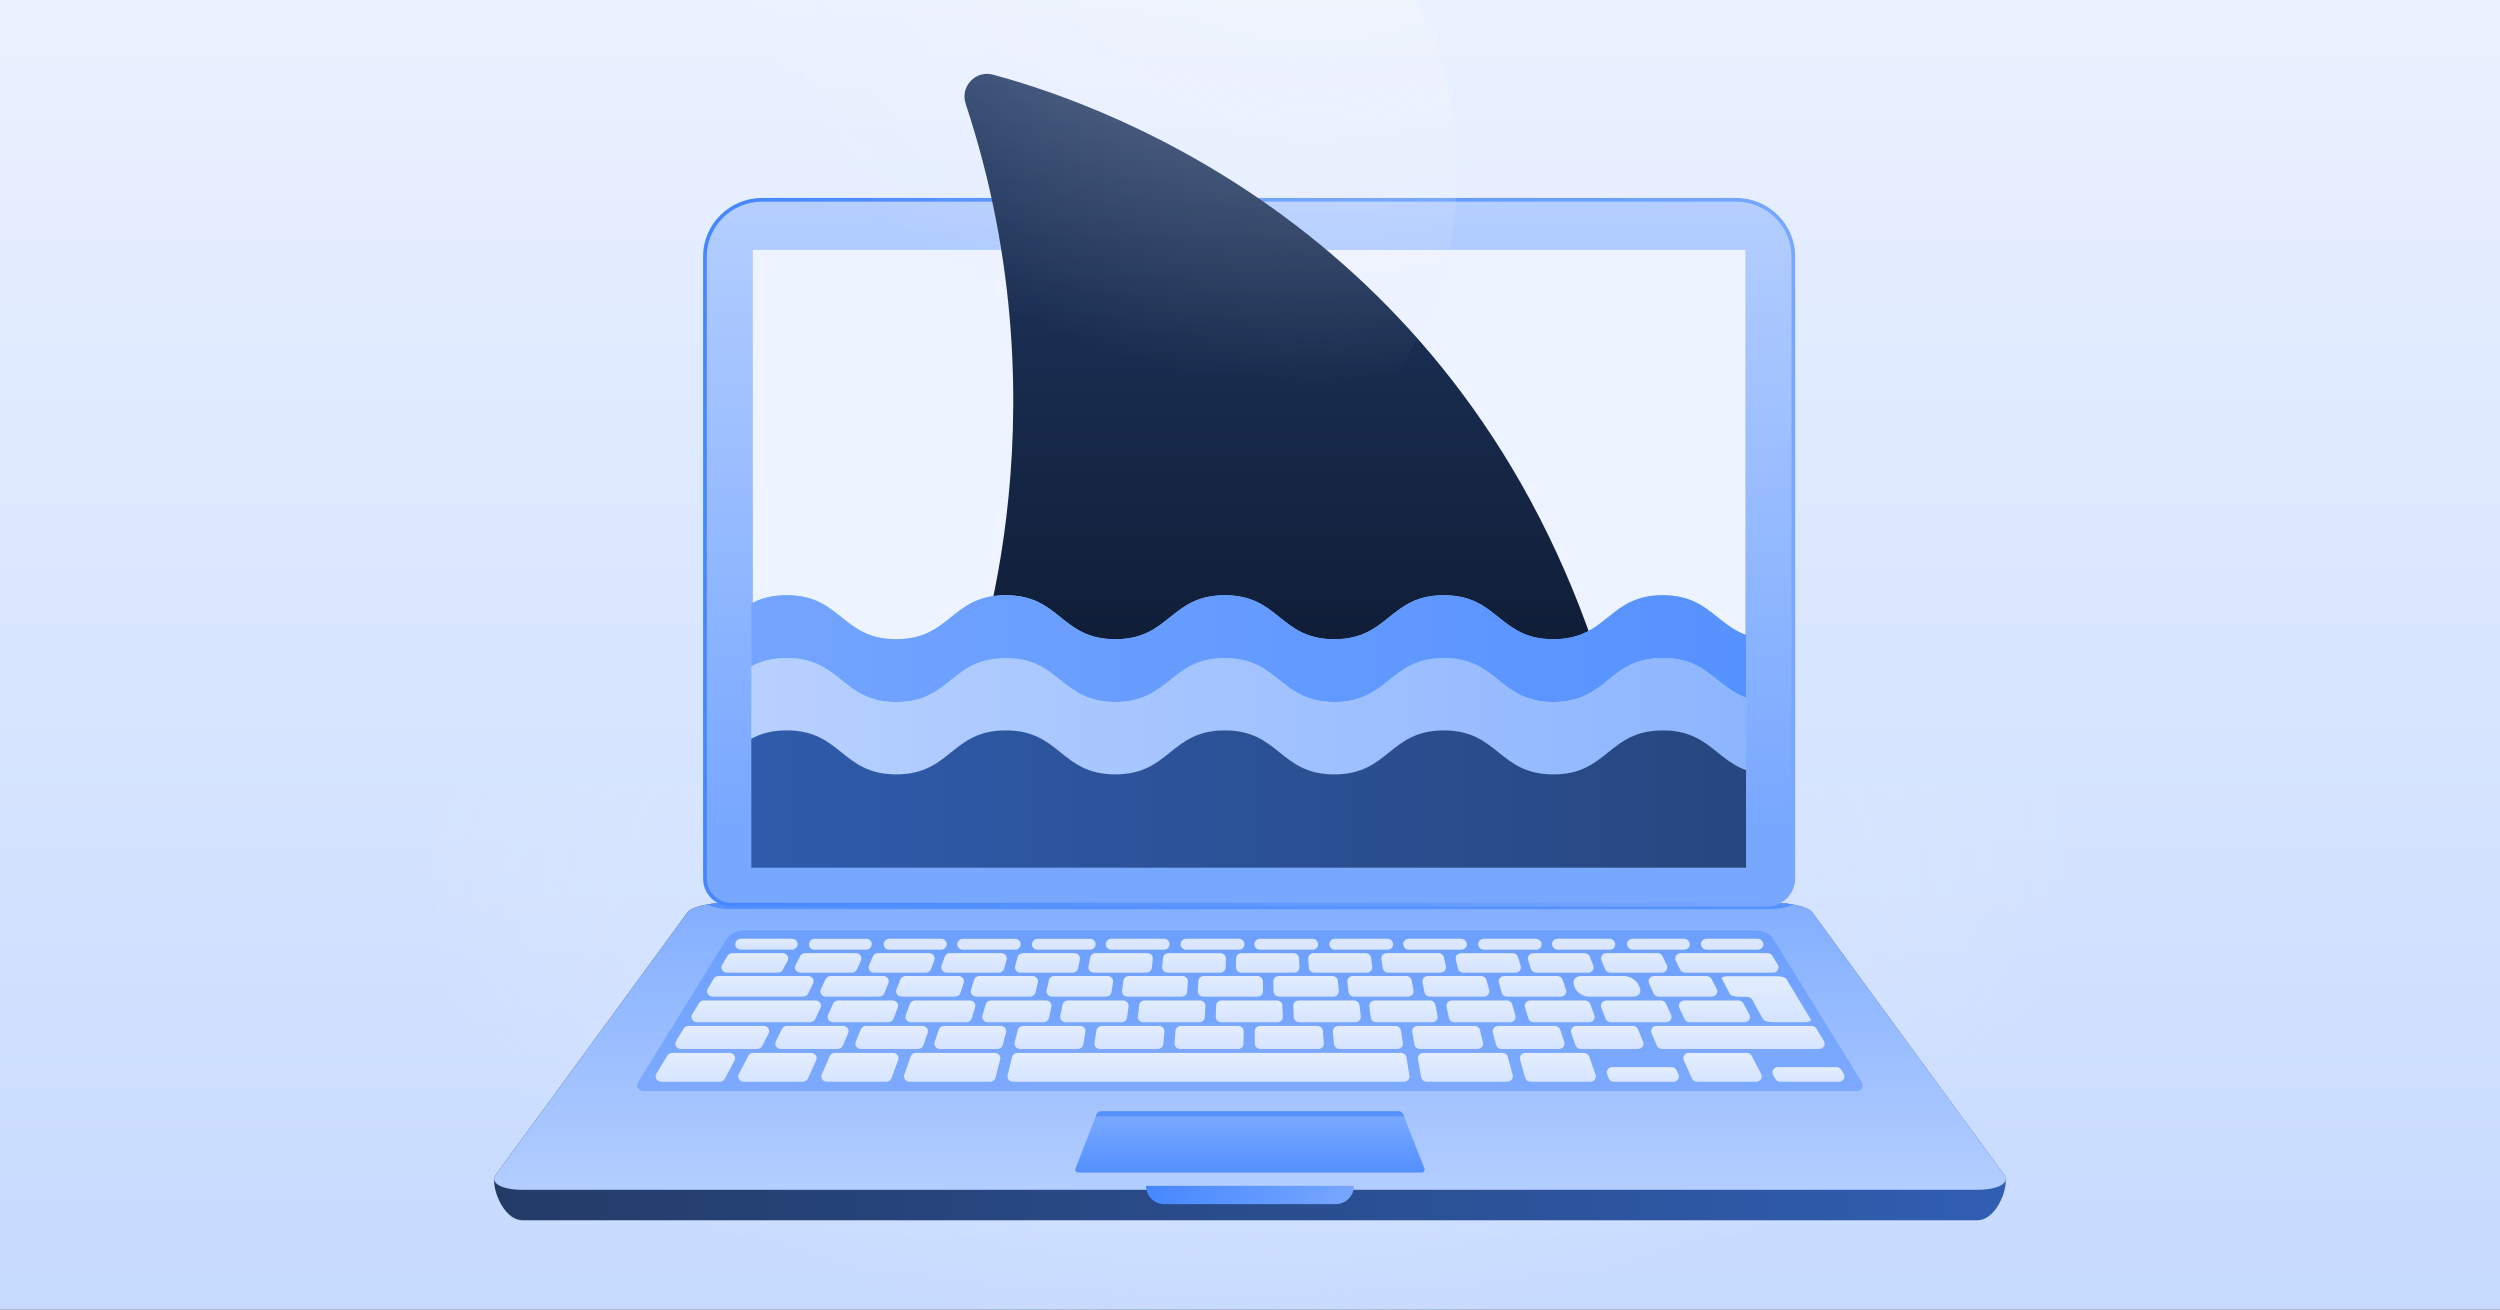 <svg fill="none" height="495" viewBox="0 0 945 495" width="945" xmlns="http://www.w3.org/2000/svg" xmlns:xlink="http://www.w3.org/1999/xlink"><rect x="0" y="0" width="945" height="495" fill="#333333" stroke="none"/><linearGradient id="paint0_linear_1_3" gradientUnits="userSpaceOnUse" x1="472.58" x2="472.58" y1="622.4" y2="-27.19"><stop offset="0" stop-color="#bdd4ff"/><stop offset="1" stop-color="#edf3ff"/></linearGradient><radialGradient id="paint1_radial_1_3" cx="0" cy="0" gradientTransform="matrix(421.5 -9 4.961 232.323 472 330.5)" gradientUnits="userSpaceOnUse" r="1"><stop offset="0" stop-color="#bdd4ff" stop-opacity=".8"/><stop offset=".75" stop-color="#edf3ff" stop-opacity="0"/></radialGradient><linearGradient id="paint2_linear_1_3" gradientUnits="userSpaceOnUse" x1="186.79" x2="758.17" y1="401.27" y2="401.27"><stop offset="0" stop-color="#233b67"/><stop offset="1" stop-color="#305eb2"/></linearGradient><linearGradient id="lg1"><stop offset="0" stop-color="#77a7ff"/><stop offset="1" stop-color="#bdd4ff"/></linearGradient><linearGradient id="paint3_linear_1_3" gradientUnits="userSpaceOnUse" x1="472.48" x2="472.48" xlink:href="#lg1" y1="313.62" y2="473.15"/><linearGradient id="lg2"><stop offset="0" stop-color="#4687ff"/><stop offset="1" stop-color="#77a7ff"/></linearGradient><linearGradient id="paint4_linear_1_3" gradientUnits="userSpaceOnUse" x1="433.18" x2="511.78" xlink:href="#lg2" y1="451.7" y2="451.7"/><linearGradient id="paint5_linear_1_3" gradientUnits="userSpaceOnUse" x1="472.48" x2="472.48" xlink:href="#lg2" y1="450.36" y2="423.19"/><linearGradient id="lg3"><stop offset="0" stop-color="#edf3ff"/><stop offset="1" stop-color="#ffffff"/></linearGradient><linearGradient id="paint6_linear_1_3" gradientUnits="userSpaceOnUse" x1="289.73" x2="289.73" xlink:href="#lg3" y1="358.98" y2="354.85"/><linearGradient id="paint7_linear_1_3" gradientUnits="userSpaceOnUse" x1="285.3" x2="285.3" xlink:href="#lg3" y1="367.68" y2="360.28"/><linearGradient id="paint8_linear_1_3" gradientUnits="userSpaceOnUse" x1="287.4" x2="287.4" xlink:href="#lg3" y1="376.73" y2="368.93"/><linearGradient id="paint9_linear_1_3" gradientUnits="userSpaceOnUse" x1="285.87" x2="285.87" xlink:href="#lg3" y1="386.41" y2="378.18"/><linearGradient id="paint10_linear_1_3" gradientUnits="userSpaceOnUse" x1="273.02" x2="273.02" xlink:href="#lg3" y1="396.51" y2="387.8"/><linearGradient id="paint11_linear_1_3" gradientUnits="userSpaceOnUse" x1="262.84" x2="262.84" xlink:href="#lg3" y1="408.89" y2="398"/><linearGradient id="paint12_linear_1_3" gradientUnits="userSpaceOnUse" x1="293.86" x2="293.86" xlink:href="#lg3" y1="408.89" y2="398"/><linearGradient id="paint13_linear_1_3" gradientUnits="userSpaceOnUse" x1="325.05" x2="325.05" xlink:href="#lg3" y1="408.89" y2="398"/><linearGradient id="paint14_linear_1_3" gradientUnits="userSpaceOnUse" x1="553.93" x2="553.93" xlink:href="#lg3" y1="408.89" y2="398"/><linearGradient id="paint15_linear_1_3" gradientUnits="userSpaceOnUse" x1="588.89" x2="588.89" xlink:href="#lg3" y1="408.89" y2="398"/><linearGradient id="paint16_linear_1_3" gradientUnits="userSpaceOnUse" x1="651.12" x2="651.12" xlink:href="#lg3" y1="408.89" y2="398"/><linearGradient id="paint17_linear_1_3" gradientUnits="userSpaceOnUse" x1="621.01" x2="621.01" xlink:href="#lg3" y1="408.92" y2="403.36"/><linearGradient id="paint18_linear_1_3" gradientUnits="userSpaceOnUse" x1="683.61" x2="683.61" xlink:href="#lg3" y1="408.92" y2="403.36"/><linearGradient id="paint19_linear_1_3" gradientUnits="userSpaceOnUse" x1="359.91" x2="359.91" xlink:href="#lg3" y1="408.89" y2="398"/><linearGradient id="paint20_linear_1_3" gradientUnits="userSpaceOnUse" x1="456.79" x2="456.79" xlink:href="#lg3" y1="408.89" y2="398"/><linearGradient id="paint21_linear_1_3" gradientUnits="userSpaceOnUse" x1="313.04" x2="313.04" xlink:href="#lg3" y1="367.68" y2="360.28"/><linearGradient id="paint22_linear_1_3" gradientUnits="userSpaceOnUse" x1="340.81" x2="340.81" xlink:href="#lg3" y1="367.68" y2="360.28"/><linearGradient id="paint23_linear_1_3" gradientUnits="userSpaceOnUse" x1="368.19" x2="368.19" xlink:href="#lg3" y1="367.68" y2="360.28"/><linearGradient id="paint24_linear_1_3" gradientUnits="userSpaceOnUse" x1="395.95" x2="395.95" xlink:href="#lg3" y1="367.68" y2="360.28"/><linearGradient id="paint25_linear_1_3" gradientUnits="userSpaceOnUse" x1="423.61" x2="423.61" xlink:href="#lg3" y1="367.68" y2="360.28"/><linearGradient id="paint26_linear_1_3" gradientUnits="userSpaceOnUse" x1="451.34" x2="451.34" xlink:href="#lg3" y1="367.68" y2="360.28"/><linearGradient id="paint27_linear_1_3" gradientUnits="userSpaceOnUse" x1="479.21" x2="479.21" xlink:href="#lg3" y1="367.68" y2="360.28"/><linearGradient id="paint28_linear_1_3" gradientUnits="userSpaceOnUse" x1="506.62" x2="506.62" xlink:href="#lg3" y1="367.68" y2="360.28"/><linearGradient id="paint29_linear_1_3" gradientUnits="userSpaceOnUse" x1="534.38" x2="534.38" xlink:href="#lg3" y1="367.68" y2="360.28"/><linearGradient id="paint30_linear_1_3" gradientUnits="userSpaceOnUse" x1="562.58" x2="562.58" xlink:href="#lg3" y1="367.68" y2="360.28"/><linearGradient id="paint31_linear_1_3" gradientUnits="userSpaceOnUse" x1="589.96" x2="589.96" xlink:href="#lg3" y1="367.68" y2="360.28"/><linearGradient id="paint32_linear_1_3" gradientUnits="userSpaceOnUse" x1="323.02" x2="323.02" xlink:href="#lg3" y1="376.73" y2="368.93"/><linearGradient id="paint33_linear_1_3" gradientUnits="userSpaceOnUse" x1="351.54" x2="351.54" xlink:href="#lg3" y1="376.73" y2="368.93"/><linearGradient id="paint34_linear_1_3" gradientUnits="userSpaceOnUse" x1="379.66" x2="379.66" xlink:href="#lg3" y1="376.73" y2="368.93"/><linearGradient id="paint35_linear_1_3" gradientUnits="userSpaceOnUse" x1="408.16" x2="408.16" xlink:href="#lg3" y1="376.73" y2="368.93"/><linearGradient id="paint36_linear_1_3" gradientUnits="userSpaceOnUse" x1="436.56" x2="436.56" xlink:href="#lg3" y1="376.73" y2="368.93"/><linearGradient id="paint37_linear_1_3" gradientUnits="userSpaceOnUse" x1="465.07" x2="465.07" xlink:href="#lg3" y1="376.73" y2="368.93"/><linearGradient id="paint38_linear_1_3" gradientUnits="userSpaceOnUse" x1="493.7" x2="493.7" xlink:href="#lg3" y1="376.73" y2="368.93"/><linearGradient id="paint39_linear_1_3" gradientUnits="userSpaceOnUse" x1="521.82" x2="521.82" xlink:href="#lg3" y1="376.73" y2="368.93"/><linearGradient id="paint40_linear_1_3" gradientUnits="userSpaceOnUse" x1="550.32" x2="550.32" xlink:href="#lg3" y1="376.73" y2="368.93"/><linearGradient id="paint41_linear_1_3" gradientUnits="userSpaceOnUse" x1="579.28" x2="579.28" xlink:href="#lg3" y1="376.73" y2="368.93"/><linearGradient id="paint42_linear_1_3" gradientUnits="userSpaceOnUse" x1="607.42" x2="607.42" xlink:href="#lg3" y1="376.73" y2="368.93"/><linearGradient id="paint43_linear_1_3" gradientUnits="userSpaceOnUse" x1="636.15" x2="636.15" xlink:href="#lg3" y1="376.73" y2="368.93"/><linearGradient id="paint44_linear_1_3" gradientUnits="userSpaceOnUse" x1="326.15" x2="326.15" xlink:href="#lg3" y1="386.41" y2="378.18"/><linearGradient id="paint45_linear_1_3" gradientUnits="userSpaceOnUse" x1="355.46" x2="355.46" xlink:href="#lg3" y1="386.41" y2="378.18"/><linearGradient id="paint46_linear_1_3" gradientUnits="userSpaceOnUse" x1="384.37" x2="384.37" xlink:href="#lg3" y1="386.41" y2="378.18"/><linearGradient id="paint47_linear_1_3" gradientUnits="userSpaceOnUse" x1="413.67" x2="413.67" xlink:href="#lg3" y1="386.41" y2="378.18"/><linearGradient id="paint48_linear_1_3" gradientUnits="userSpaceOnUse" x1="442.87" x2="442.87" xlink:href="#lg3" y1="386.41" y2="378.18"/><linearGradient id="paint49_linear_1_3" gradientUnits="userSpaceOnUse" x1="472.22" x2="472.22" xlink:href="#lg3" y1="386.41" y2="378.18"/><linearGradient id="paint50_linear_1_3" gradientUnits="userSpaceOnUse" x1="501.61" x2="501.61" xlink:href="#lg3" y1="386.41" y2="378.18"/><linearGradient id="paint51_linear_1_3" gradientUnits="userSpaceOnUse" x1="530.52" x2="530.52" xlink:href="#lg3" y1="386.41" y2="378.18"/><linearGradient id="paint52_linear_1_3" gradientUnits="userSpaceOnUse" x1="559.82" x2="559.82" xlink:href="#lg3" y1="386.41" y2="378.18"/><linearGradient id="paint53_linear_1_3" gradientUnits="userSpaceOnUse" x1="589.59" x2="589.59" xlink:href="#lg3" y1="386.41" y2="378.18"/><linearGradient id="paint54_linear_1_3" gradientUnits="userSpaceOnUse" x1="618.5" x2="618.5" xlink:href="#lg3" y1="386.41" y2="378.18"/><linearGradient id="paint55_linear_1_3" gradientUnits="userSpaceOnUse" x1="306.89" x2="306.89" xlink:href="#lg3" y1="396.51" y2="387.8"/><linearGradient id="paint56_linear_1_3" gradientUnits="userSpaceOnUse" x1="337.04" x2="337.04" xlink:href="#lg3" y1="396.51" y2="387.8"/><linearGradient id="paint57_linear_1_3" gradientUnits="userSpaceOnUse" x1="366.76" x2="366.76" xlink:href="#lg3" y1="396.51" y2="387.8"/><linearGradient id="paint58_linear_1_3" gradientUnits="userSpaceOnUse" x1="396.9" x2="396.9" xlink:href="#lg3" y1="396.51" y2="387.8"/><linearGradient id="paint59_linear_1_3" gradientUnits="userSpaceOnUse" x1="426.92" x2="426.92" xlink:href="#lg3" y1="396.51" y2="387.8"/><linearGradient id="paint60_linear_1_3" gradientUnits="userSpaceOnUse" x1="457.03" x2="457.03" xlink:href="#lg3" y1="396.51" y2="387.8"/><linearGradient id="paint61_linear_1_3" gradientUnits="userSpaceOnUse" x1="487.35" x2="487.35" xlink:href="#lg3" y1="396.51" y2="387.8"/><linearGradient id="paint62_linear_1_3" gradientUnits="userSpaceOnUse" x1="517.07" x2="517.07" xlink:href="#lg3" y1="396.51" y2="387.8"/><linearGradient id="paint63_linear_1_3" gradientUnits="userSpaceOnUse" x1="547.21" x2="547.21" xlink:href="#lg3" y1="396.51" y2="387.8"/><linearGradient id="paint64_linear_1_3" gradientUnits="userSpaceOnUse" x1="577.82" x2="577.82" xlink:href="#lg3" y1="396.51" y2="387.8"/><linearGradient id="paint65_linear_1_3" gradientUnits="userSpaceOnUse" x1="607.55" x2="607.55" xlink:href="#lg3" y1="396.51" y2="387.8"/><linearGradient id="paint66_linear_1_3" gradientUnits="userSpaceOnUse" x1="656.92" x2="656.92" xlink:href="#lg3" y1="396.51" y2="387.8"/><linearGradient id="paint67_linear_1_3" gradientUnits="userSpaceOnUse" x1="648.05" x2="648.05" xlink:href="#lg3" y1="386.41" y2="378.18"/><linearGradient id="paint68_linear_1_3" gradientUnits="userSpaceOnUse" x1="617.73" x2="617.73" xlink:href="#lg3" y1="367.68" y2="360.28"/><linearGradient id="paint69_linear_1_3" gradientUnits="userSpaceOnUse" x1="667.67" x2="667.67" xlink:href="#lg3" y1="386.38" y2="369"/><linearGradient id="paint70_linear_1_3" gradientUnits="userSpaceOnUse" x1="652.76" x2="652.76" xlink:href="#lg3" y1="367.68" y2="360.28"/><linearGradient id="paint71_linear_1_3" gradientUnits="userSpaceOnUse" x1="317.66" x2="317.66" xlink:href="#lg3" y1="-0" y2="-0"/><linearGradient id="paint72_linear_1_3" gradientUnits="userSpaceOnUse" x1="345.95" x2="345.95" xlink:href="#lg3" y1="-0" y2="-0"/><linearGradient id="paint73_linear_1_3" gradientUnits="userSpaceOnUse" x1="373.82" x2="373.82" xlink:href="#lg3" y1="-0" y2="-0"/><linearGradient id="paint74_linear_1_3" gradientUnits="userSpaceOnUse" x1="402.11" x2="402.11" xlink:href="#lg3" y1="-0" y2="-0"/><linearGradient id="paint75_linear_1_3" gradientUnits="userSpaceOnUse" x1="430.04" x2="430.04" xlink:href="#lg3" y1="-0" y2="-0"/><linearGradient id="paint76_linear_1_3" gradientUnits="userSpaceOnUse" x1="458.33" x2="458.33" xlink:href="#lg3" y1="-0" y2="-0"/><linearGradient id="paint77_linear_1_3" gradientUnits="userSpaceOnUse" x1="486.2" x2="486.2" xlink:href="#lg3" y1="-.002" y2="-.002"/><linearGradient id="paint78_linear_1_3" gradientUnits="userSpaceOnUse" x1="514.53" x2="514.53" xlink:href="#lg3" y1="-0" y2="-0"/><linearGradient id="paint79_linear_1_3" gradientUnits="userSpaceOnUse" x1="542.45" x2="542.45" xlink:href="#lg3" y1="-0" y2="-0"/><linearGradient id="paint80_linear_1_3" gradientUnits="userSpaceOnUse" x1="570.74" x2="570.74" xlink:href="#lg3" y1="-0" y2="-0"/><linearGradient id="paint81_linear_1_3" gradientUnits="userSpaceOnUse" x1="598.62" x2="598.62" xlink:href="#lg3" y1="-0" y2="-0"/><linearGradient id="paint82_linear_1_3" gradientUnits="userSpaceOnUse" x1="626.87" x2="626.87" xlink:href="#lg3" y1="-0" y2="-0"/><linearGradient id="paint83_linear_1_3" gradientUnits="userSpaceOnUse" x1="654.75" x2="654.75" xlink:href="#lg3" y1="-0" y2="-0"/><linearGradient id="paint84_linear_1_3" gradientUnits="userSpaceOnUse" x1="265.77" x2="678.58" xlink:href="#lg2" y1="208.74" y2="208.74"/><linearGradient id="paint85_linear_1_3" gradientUnits="userSpaceOnUse" x1="472.17" x2="472.17" xlink:href="#lg1" y1="313.61" y2="41.19"/><linearGradient id="paint86_linear_1_3" gradientUnits="userSpaceOnUse" x1="467.97" x2="474.1" y1="86.26" y2="86.26"><stop offset="0" stop-color="#4687ff"/><stop offset="1" stop-color="#6098ff"/></linearGradient><linearGradient id="paint87_linear_1_3" gradientUnits="userSpaceOnUse" x1="486.1" x2="486.1" y1="260.38" y2="27.92"><stop offset="0" stop-color="#0e1b33"/><stop offset="1" stop-color="#233b67"/></linearGradient><linearGradient id="paint88_linear_1_3" gradientUnits="userSpaceOnUse" x1="231.861" x2="868.906" y1="245.19" y2="245.19"><stop offset="0" stop-color="#77a7ff"/><stop offset="1" stop-color="#4687ff"/></linearGradient><linearGradient id="paint89_linear_1_3" gradientUnits="userSpaceOnUse" x1="231.861" x2="860.323" y1="270.73" y2="270.73"><stop offset="0" stop-color="#bdd4ff"/><stop offset="1" stop-color="#77a7ff"/></linearGradient><linearGradient id="paint90_linear_1_3" gradientUnits="userSpaceOnUse" x1="233.436" x2="872.014" y1="347.48" y2="347.48"><stop offset="0" stop-color="#305eb2"/><stop offset="1" stop-color="#233b67"/></linearGradient><radialGradient id="paint91_radial_1_3" cx="0" cy="0" gradientTransform="matrix(571.748 0 0 25.71 471.293 562.531)" gradientUnits="userSpaceOnUse" r="1"><stop offset="0" stop-color="#4873c4" stop-opacity=".5"/><stop offset=".18" stop-color="#4e78c6" stop-opacity=".48"/><stop offset=".34" stop-color="#6488cd" stop-opacity=".42"/><stop offset=".51" stop-color="#87a3d8" stop-opacity=".33"/><stop offset=".67" stop-color="#b9c9e8" stop-opacity=".19"/><stop offset=".82" stop-color="#f8fafd" stop-opacity=".02"/><stop offset=".84" stop-color="#ffffff" stop-opacity="0"/></radialGradient><radialGradient id="paint92_radial_1_3" cx="496.61" cy="-103.03" gradientUnits="userSpaceOnUse" r="248.8"><stop offset="0" stop-color="#f8f8f8" stop-opacity=".5"/><stop offset="1" stop-color="#f8f8f8" stop-opacity="0"/></radialGradient><clipPath id="clip0_1_3"><path d="M0 0H945V495H0Z"/></clipPath><clipPath id="clip1_1_3"><path d="M284 107H660V328H284Z"/></clipPath><g clip-path="url(#clip0_1_3)"><path d="M948.35-1.68H-3.19V496.29H948.35V-1.68Z" fill="url(#paint0_linear_1_3)"/><path d="M1046.48 295.74H-101.52V512.41H1046.48V295.74Z" fill="url(#paint1_radial_1_3)"/><path d="M685.06 344.87C683.67 342.89 677.34 341.3 670.9 341.3H274.06C267.62 341.3 261.29 342.89 259.9 344.87L187.32 444.15C185.17 447.22 189.72 461.25 197.53 461.25H747.43C755.24 461.25 759.79 447.22 757.64 444.15L685.06 344.87Z" fill="url(#paint2_linear_1_3)"/><path d="M685.06 344.87C683.67 342.89 677.34 341.3 670.9 341.3H274.06C267.62 341.3 261.29 342.89 259.9 344.87L187.32 444.15C185.17 447.22 189.72 449.75 197.53 449.75H747.43C755.24 449.75 759.79 447.22 757.64 444.15L685.06 344.87Z" fill="url(#paint3_linear_1_3)"/><path d="M504.87 455.16H440.09C436.27 455.16 433.18 452.07 433.18 448.25H511.78C511.78 452.07 508.69 455.16 504.87 455.16V455.16Z" fill="url(#paint4_linear_1_3)"/><path d="M274.06 341.29C271.69 341.29 269.34 341.51 267.25 341.88 268.98 342.94 272.55 343.67 276.83 343.67H668.15C672.43 343.67 676 342.95 677.73 341.88 675.64 341.51 673.29 341.29 670.92 341.29H274.06Z" fill="#5591ff"/><path d="M538.43 441.66 530.42 421.26C530.13 420.53 529.43 420.06 528.65 420.06H416.24C415.46 420.06 414.75 420.54 414.47 421.27L406.54 441.67C406.25 442.42 406.8 443.22 407.6 443.22H537.37C538.17 443.22 538.72 442.41 538.43 441.66Z" fill="url(#paint5_linear_1_3)"/><path d="M530.69 421.95 530.42 421.26C530.13 420.53 529.43 420.06 528.65 420.06H416.24C415.46 420.06 414.75 420.54 414.47 421.27L414.2 421.96H530.69V421.95Z" fill="#5591ff"/><path d="M703.82 409.15C704.71 410.59 703.53 412.45 701.73 412.45H243.23C241.43 412.45 240.25 410.59 241.14 409.15L274.42 355.3C275.8 353.06 278.33 351.7 281.11 351.7H663.84C666.62 351.7 669.15 353.06 670.53 355.3" fill="#4585fc" opacity=".4"/><g opacity=".8"><path d="M299.37 358.98H280.02C278.41 358.98 277.4 357.32 278.2 355.99L278.28 355.85C278.65 355.23 279.35 354.85 280.1 354.85H299.44C301 354.85 302.01 356.41 301.31 357.74L301.24 357.88C300.88 358.55 300.16 358.98 299.37 358.98V358.98Z" fill="url(#paint6_linear_1_3)"/><path d="M294.02 367.68H274.78C273.17 367.68 272.16 366.02 272.96 364.69L275.02 361.29C275.39 360.67 276.09 360.29 276.84 360.29H295.84C297.4 360.29 298.42 361.86 297.71 363.18L295.9 366.58C295.54 367.25 294.82 367.67 294.03 367.67L294.02 367.68Z" fill="url(#paint7_linear_1_3)"/><path d="M303.58 376.73H269.34C267.73 376.73 266.72 375.07 267.52 373.74L269.82 369.93C270.19 369.31 270.89 368.93 271.64 368.93H305.44C306.97 368.93 307.99 370.44 307.34 371.77L305.48 375.58C305.14 376.28 304.39 376.73 303.58 376.73V376.73Z" fill="url(#paint8_linear_1_3)"/><path d="M306.25 386.41H263.49C261.88 386.41 260.87 384.75 261.67 383.42L264.24 379.17C264.61 378.55 265.31 378.17 266.06 378.17H308.24C309.76 378.17 310.77 379.66 310.15 380.97L308.16 385.22C307.82 385.94 307.07 386.4 306.25 386.4V386.41Z" fill="url(#paint9_linear_1_3)"/><path d="M286.24 396.51H257.39C255.78 396.51 254.77 394.85 255.57 393.52L258.42 388.8C258.79 388.18 259.49 387.8 260.24 387.8H288.65C290.2 387.8 291.21 389.34 290.54 390.66L288.13 395.38C287.78 396.07 287.05 396.5 286.24 396.5V396.51Z" fill="url(#paint10_linear_1_3)"/><path d="M272.1 408.89H249.92C248.31 408.89 247.3 407.23 248.1 405.9L252.27 399C252.64 398.38 253.34 398 254.09 398H275.77C277.33 398 278.35 399.57 277.64 400.89L273.97 407.79C273.61 408.46 272.89 408.88 272.1 408.88V408.89Z" fill="url(#paint11_linear_1_3)"/><path d="M303.49 408.89H281.16C279.61 408.89 278.59 407.34 279.28 406.01L282.87 399.11C283.22 398.43 283.95 398 284.75 398H306.58C308.08 398 309.1 399.46 308.51 400.77L305.42 407.67C305.09 408.41 304.33 408.88 303.49 408.88V408.89Z" fill="url(#paint12_linear_1_3)"/><path d="M335.03 408.89H312.57C311.08 408.89 310.06 407.45 310.63 406.13L313.64 399.23C313.96 398.49 314.73 398 315.58 398H337.54C338.98 398 339.99 399.35 339.52 400.64L337.01 407.54C336.72 408.34 335.92 408.88 335.03 408.88V408.89Z" fill="url(#paint13_linear_1_3)"/><path d="M569.77 408.89H539.28C538.25 408.89 537.38 408.18 537.21 407.22L536.01 400.32C535.8 399.11 536.78 398 538.08 398H567.92C568.88 398 569.72 398.62 569.95 399.5L571.79 406.4C572.13 407.66 571.13 408.88 569.76 408.88L569.77 408.89Z" fill="url(#paint14_linear_1_3)"/><path d="M601.15 408.89H578.54C577.59 408.89 576.76 408.28 576.51 407.41L574.58 400.51C574.23 399.24 575.23 398.01 576.61 398.01H598.72C599.62 398.01 600.42 398.56 600.71 399.37L603.14 406.27C603.59 407.56 602.58 408.9 601.15 408.9V408.89Z" fill="url(#paint15_linear_1_3)"/><path d="M663.85 408.89H641.48C640.64 408.89 639.88 408.41 639.55 407.68L636.46 400.78C635.87 399.47 636.89 398.01 638.39 398.01H660.26C661.06 398.01 661.79 398.44 662.14 399.12L665.73 406.02C666.42 407.34 665.41 408.9 663.85 408.9V408.89Z" fill="url(#paint16_linear_1_3)"/><path d="M632.53 408.92H610.06C609.17 408.92 608.37 408.38 608.08 407.58L607.51 406.01C607.04 404.72 608.05 403.37 609.49 403.37H631.84C632.69 403.37 633.45 403.86 633.78 404.6L634.47 406.17C635.04 407.48 634.03 408.93 632.53 408.93V408.92Z" fill="url(#paint17_linear_1_3)"/><path d="M695.12 408.92H672.93C672.14 408.92 671.42 408.5 671.06 407.83L670.22 406.26C669.51 404.93 670.53 403.37 672.09 403.37H694.16C694.91 403.37 695.6 403.75 695.98 404.37L696.93 405.94C697.73 407.27 696.72 408.93 695.11 408.93L695.12 408.92Z" fill="url(#paint18_linear_1_3)"/><path d="M374.26 408.89H343.79C342.36 408.89 341.35 407.56 341.8 406.26L344.23 399.36C344.52 398.55 345.32 398 346.22 398H376.04C377.4 398 378.4 399.21 378.08 400.47L376.3 407.37C376.07 408.26 375.23 408.89 374.26 408.89Z" fill="url(#paint19_linear_1_3)"/><path d="M530.69 408.89H382.91C381.56 408.89 380.56 407.69 380.87 406.44L382.57 399.54C382.79 398.64 383.64 398 384.61 398H529.57C530.6 398 531.48 398.72 531.64 399.69L532.76 406.59C532.96 407.8 531.97 408.89 530.69 408.89Z" fill="url(#paint20_linear_1_3)"/><path d="M321.97 367.68H302.58C301.03 367.68 300.01 366.13 300.7 364.8L302.47 361.4C302.82 360.72 303.55 360.29 304.35 360.29H323.5C325 360.29 326.02 361.75 325.43 363.06L323.91 366.46C323.58 367.2 322.82 367.67 321.98 367.67L321.97 367.68Z" fill="url(#paint21_linear_1_3)"/><path d="M349.95 367.68H330.43C328.94 367.68 327.92 366.24 328.49 364.92L329.97 361.52C330.29 360.78 331.06 360.29 331.91 360.29H351.19C352.63 360.29 353.64 361.64 353.17 362.93L351.93 366.33C351.64 367.13 350.84 367.67 349.95 367.67V367.68Z" fill="url(#paint22_linear_1_3)"/><path d="M377.53 367.68H357.9C356.47 367.68 355.46 366.34 355.91 365.05L357.11 361.65C357.4 360.84 358.2 360.29 359.1 360.29H378.48C379.86 360.29 380.86 361.53 380.51 362.8L379.56 366.2C379.32 367.07 378.48 367.68 377.53 367.68Z" fill="url(#paint23_linear_1_3)"/><path d="M405.47 367.68H385.75C384.38 367.68 383.38 366.45 383.72 365.19L384.63 361.79C384.87 360.91 385.7 360.29 386.66 360.29H406.13C407.44 360.29 408.43 361.42 408.19 362.65L407.52 366.05C407.34 366.99 406.47 367.68 405.46 367.68H405.47Z" fill="url(#paint24_linear_1_3)"/><path d="M433.3 367.68H413.52C412.22 367.68 411.23 366.56 411.46 365.34L412.09 361.94C412.27 360.99 413.14 360.29 414.15 360.29H433.68C434.93 360.29 435.9 361.32 435.76 362.49L435.38 365.89C435.27 366.9 434.37 367.67 433.3 367.67V367.68Z" fill="url(#paint25_linear_1_3)"/><path d="M461.2 367.68H441.39C440.15 367.68 439.19 366.67 439.3 365.5L439.64 362.1C439.74 361.08 440.65 360.3 441.73 360.3H461.29C462.47 360.3 463.42 361.22 463.39 362.35L463.3 365.75C463.27 366.83 462.34 367.69 461.2 367.69V367.68Z" fill="url(#paint26_linear_1_3)"/><path d="M489.12 367.68H469.3C468.13 367.68 467.19 366.77 467.2 365.66L467.25 362.26C467.27 361.17 468.2 360.3 469.35 360.3H488.92C490.03 360.3 490.95 361.13 491.01 362.19L491.2 365.59C491.26 366.73 490.31 367.69 489.11 367.69L489.12 367.68Z" fill="url(#paint27_linear_1_3)"/><path d="M516.63 367.68H496.83C495.72 367.68 494.81 366.86 494.74 365.81L494.51 362.41C494.43 361.26 495.39 360.29 496.6 360.29H516.15C517.2 360.29 518.09 361.03 518.23 362.02L518.71 365.42C518.88 366.61 517.9 367.68 516.63 367.68Z" fill="url(#paint28_linear_1_3)"/><path d="M544.51 367.68H524.76C523.72 367.68 522.83 366.95 522.69 365.97L522.17 362.57C521.99 361.37 522.97 360.29 524.24 360.29H543.74C544.73 360.29 545.58 360.95 545.79 361.87L546.55 365.27C546.83 366.51 545.83 367.68 544.5 367.68H544.51Z" fill="url(#paint29_linear_1_3)"/><path d="M572.82 367.68H553.14C552.16 367.68 551.31 367.03 551.1 366.13L550.29 362.73C549.99 361.48 550.99 360.3 552.33 360.3H571.76C572.69 360.3 573.51 360.88 573.77 361.73L574.82 365.13C575.22 366.41 574.21 367.69 572.81 367.69L572.82 367.68Z" fill="url(#paint30_linear_1_3)"/><path d="M600.3 367.68H580.72C579.8 367.68 578.98 367.11 578.71 366.27L577.62 362.87C577.21 361.59 578.22 360.3 579.63 360.3H598.97C599.84 360.3 600.63 360.82 600.93 361.6L602.27 365C602.78 366.3 601.77 367.69 600.31 367.69L600.3 367.68Z" fill="url(#paint31_linear_1_3)"/><path d="M332.31 376.73H312.19C310.67 376.73 309.65 375.23 310.28 373.91L312.1 370.1C312.44 369.39 313.19 368.93 314.01 368.93H333.85C335.32 368.93 336.34 370.33 335.81 371.64L334.27 375.45C333.96 376.22 333.18 376.73 332.31 376.73V376.73Z" fill="url(#paint32_linear_1_3)"/><path d="M361.05 376.73H340.81C339.35 376.73 338.33 375.34 338.85 374.04L340.35 370.23C340.66 369.45 341.44 368.94 342.31 368.94H362.27C363.68 368.94 364.69 370.23 364.27 371.52L363.05 375.33C362.78 376.17 361.97 376.74 361.05 376.74V376.73Z" fill="url(#paint33_linear_1_3)"/><path d="M389.37 376.73H369.04C367.64 376.73 366.63 375.45 367.03 374.17L368.21 370.36C368.47 369.51 369.29 368.93 370.22 368.93H390.28C391.62 368.93 392.62 370.12 392.32 371.36L391.41 375.17C391.19 376.08 390.34 376.72 389.37 376.72V376.73Z" fill="url(#paint34_linear_1_3)"/><path d="M418.07 376.73H397.67C396.33 376.73 395.34 375.56 395.62 374.32L396.48 370.51C396.69 369.59 397.54 368.94 398.53 368.94H418.66C419.94 368.94 420.92 370.02 420.73 371.22L420.15 375.03C420 376.01 419.12 376.74 418.08 376.74L418.07 376.73Z" fill="url(#paint35_linear_1_3)"/><path d="M446.66 376.73H426.21C424.94 376.73 423.96 375.67 424.13 374.47L424.67 370.66C424.81 369.67 425.7 368.93 426.75 368.93H446.93C448.14 368.93 449.1 369.91 449.02 371.06L448.75 374.87C448.68 375.92 447.76 376.73 446.66 376.73V376.73Z" fill="url(#paint36_linear_1_3)"/><path d="M475.31 376.73H454.84C453.64 376.73 452.68 375.77 452.75 374.63L452.97 370.82C453.03 369.76 453.95 368.94 455.06 368.94H475.26C476.41 368.94 477.34 369.82 477.36 370.91L477.42 374.72C477.44 375.83 476.49 376.74 475.32 376.74L475.31 376.73Z" fill="url(#paint37_linear_1_3)"/><path d="M503.98 376.73H483.51C482.37 376.73 481.44 375.87 481.41 374.79L481.31 370.98C481.28 369.86 482.23 368.94 483.41 368.94H503.6C504.68 368.94 505.59 369.72 505.69 370.75L506.07 374.56C506.19 375.73 505.22 376.74 503.98 376.74V376.73Z" fill="url(#paint38_linear_1_3)"/><path d="M532.24 376.73H511.81C510.74 376.73 509.84 375.96 509.73 374.94L509.31 371.13C509.18 369.95 510.15 368.93 511.39 368.93H531.55C532.57 368.93 533.44 369.63 533.62 370.58L534.31 374.39C534.53 375.61 533.54 376.72 532.24 376.72V376.73Z" fill="url(#paint39_linear_1_3)"/><path d="M560.88 376.73H540.51C539.5 376.73 538.63 376.04 538.45 375.1L537.71 371.29C537.47 370.06 538.46 368.94 539.77 368.94H559.87C560.83 368.94 561.67 369.56 561.9 370.44L562.91 374.25C563.25 375.51 562.24 376.73 560.88 376.73Z" fill="url(#paint40_linear_1_3)"/><path d="M589.96 376.73H569.67C568.72 376.73 567.89 376.12 567.64 375.25L566.58 371.44C566.23 370.17 567.23 368.93 568.61 368.93H588.62C589.52 368.93 590.32 369.48 590.61 370.29L591.95 374.1C592.4 375.39 591.39 376.73 589.96 376.73V376.73Z" fill="url(#paint41_linear_1_3)"/><path d="M619.79 373.22C620.63 375.15 619.52 376.73 617.32 376.73H600.49C598.29 376.73 595.91 375.11 595.2 373.14L594.98 372.53C594.26 370.56 595.48 368.94 597.67 368.94H613.93C616.13 368.94 618.61 370.52 619.45 372.45L619.79 373.23V373.22Z" fill="url(#paint42_linear_1_3)"/><path d="M647.03 376.73H626.98C626.14 376.73 625.38 376.25 625.05 375.52L623.35 371.71C622.76 370.4 623.78 368.94 625.28 368.94H645.06C645.86 368.94 646.59 369.37 646.94 370.05L648.92 373.86C649.61 375.19 648.6 376.74 647.04 376.74L647.03 376.73Z" fill="url(#paint43_linear_1_3)"/><path d="M335.76 386.41H314.91C313.4 386.41 312.39 384.94 312.99 383.62L314.93 379.37C315.26 378.64 316.02 378.17 316.85 378.17H337.39C338.85 378.17 339.86 379.55 339.36 380.85L337.73 385.1C337.43 385.89 336.64 386.41 335.76 386.41Z" fill="url(#paint44_linear_1_3)"/><path d="M365.31 386.41H344.34C342.89 386.41 341.88 385.05 342.36 383.75L343.94 379.5C344.24 378.7 345.03 378.17 345.92 378.17H366.58C367.97 378.17 368.98 379.44 368.6 380.71L367.33 384.96C367.07 385.82 366.25 386.41 365.31 386.41V386.41Z" fill="url(#paint45_linear_1_3)"/><path d="M394.44 386.41H373.38C372 386.41 370.99 385.16 371.36 383.89L372.59 379.64C372.84 378.77 373.67 378.18 374.61 378.18H395.36C396.69 378.18 397.68 379.34 397.41 380.58L396.49 384.83C396.29 385.76 395.43 386.42 394.44 386.42V386.41Z" fill="url(#paint46_linear_1_3)"/><path d="M423.95 386.41H402.83C401.51 386.41 400.52 385.27 400.77 384.03L401.64 379.78C401.83 378.84 402.69 378.17 403.7 378.17H424.51C425.77 378.17 426.75 379.22 426.59 380.41L426.03 384.66C425.9 385.66 425.01 386.4 423.95 386.4V386.41Z" fill="url(#paint47_linear_1_3)"/><path d="M453.35 386.41H432.19C430.94 386.41 429.96 385.37 430.11 384.19L430.62 379.94C430.74 378.93 431.64 378.17 432.7 378.17H453.55C454.75 378.17 455.7 379.12 455.64 380.26L455.43 384.51C455.38 385.57 454.46 386.41 453.34 386.41H453.35Z" fill="url(#paint48_linear_1_3)"/><path d="M482.81 386.41H461.64C460.45 386.41 459.5 385.47 459.55 384.35L459.71 380.1C459.75 379.03 460.68 378.18 461.8 378.18H482.67C483.8 378.18 484.73 379.03 484.76 380.11L484.91 384.36C484.95 385.49 484 386.42 482.82 386.42L482.81 386.41Z" fill="url(#paint49_linear_1_3)"/><path d="M512.3 386.41H491.14C490.02 386.41 489.1 385.57 489.05 384.51L488.85 380.26C488.8 379.12 489.75 378.18 490.94 378.18H511.79C512.86 378.18 513.75 378.94 513.87 379.95L514.38 384.2C514.52 385.38 513.55 386.42 512.3 386.42V386.41Z" fill="url(#paint50_linear_1_3)"/><path d="M541.36 386.41H520.24C519.18 386.41 518.29 385.66 518.16 384.66L517.61 380.41C517.45 379.22 518.43 378.17 519.69 378.17H540.5C541.5 378.17 542.37 378.85 542.56 379.79L543.42 384.04C543.67 385.27 542.68 386.41 541.36 386.41Z" fill="url(#paint51_linear_1_3)"/><path d="M570.81 386.41H549.75C548.75 386.41 547.9 385.74 547.7 384.82L546.79 380.57C546.52 379.33 547.52 378.18 548.84 378.18H569.59C570.53 378.18 571.36 378.78 571.61 379.65L572.83 383.9C573.19 385.17 572.19 386.42 570.81 386.42V386.41Z" fill="url(#paint52_linear_1_3)"/><path d="M600.71 386.41H579.74C578.8 386.41 577.98 385.82 577.72 384.96L576.44 380.71C576.06 379.44 577.06 378.17 578.46 378.17H599.12C600.01 378.17 600.8 378.7 601.1 379.5L602.68 383.75C603.16 385.05 602.15 386.41 600.7 386.41H600.71Z" fill="url(#paint53_linear_1_3)"/><path d="M629.74 386.41H608.89C608.01 386.41 607.22 385.89 606.92 385.1L605.29 380.85C604.79 379.55 605.8 378.17 607.26 378.17H627.81C628.65 378.17 629.4 378.64 629.73 379.37L631.67 383.62C632.27 384.94 631.26 386.41 629.75 386.41H629.74Z" fill="url(#paint54_linear_1_3)"/><path d="M316.65 396.51H295.13C293.59 396.51 292.58 394.98 293.24 393.66L295.6 388.94C295.95 388.24 296.68 387.8 297.49 387.8H318.67C320.16 387.8 321.17 389.23 320.61 390.54L318.6 395.26C318.28 396.01 317.51 396.5 316.66 396.5L316.65 396.51Z" fill="url(#paint55_linear_1_3)"/><path d="M347.05 396.51H325.41C323.93 396.51 322.92 395.09 323.46 393.78L325.42 389.06C325.74 388.3 326.51 387.8 327.37 387.8H348.67C350.09 387.8 351.1 389.12 350.66 390.41L349.04 395.13C348.76 395.95 347.95 396.51 347.05 396.51Z" fill="url(#paint56_linear_1_3)"/><path d="M377.02 396.51H355.28C353.86 396.51 352.85 395.2 353.28 393.92L354.85 389.2C355.13 388.37 355.93 387.81 356.85 387.81H378.25C379.61 387.81 380.61 389.02 380.29 390.28L379.07 395C378.84 395.89 378 396.52 377.03 396.52L377.02 396.51Z" fill="url(#paint57_linear_1_3)"/><path d="M407.4 396.51H385.58C384.23 396.51 383.23 395.31 383.54 394.06L384.71 389.34C384.93 388.44 385.78 387.8 386.75 387.8H408.23C409.52 387.8 410.51 388.91 410.3 390.12L409.47 394.84C409.3 395.8 408.43 396.51 407.4 396.51V396.51Z" fill="url(#paint58_linear_1_3)"/><path d="M437.65 396.51H415.77C414.48 396.51 413.5 395.42 413.7 394.21L414.47 389.49C414.63 388.52 415.51 387.8 416.54 387.8H438.07C439.3 387.8 440.26 388.8 440.16 389.97L439.73 394.69C439.64 395.72 438.73 396.51 437.64 396.51H437.65Z" fill="url(#paint59_linear_1_3)"/><path d="M467.97 396.51H446.07C444.85 396.51 443.89 395.52 443.98 394.37L444.35 389.65C444.43 388.61 445.34 387.81 446.44 387.81H468C469.16 387.81 470.1 388.71 470.1 389.82L470.07 394.54C470.07 395.64 469.13 396.52 467.97 396.52V396.51Z" fill="url(#paint60_linear_1_3)"/><path d="M498.31 396.51H476.41C475.26 396.51 474.32 395.62 474.31 394.53L474.29 389.81C474.29 388.71 475.22 387.81 476.39 387.81H497.95C499.05 387.81 499.96 388.62 500.04 389.66L500.41 394.38C500.5 395.54 499.54 396.52 498.32 396.52L498.31 396.51Z" fill="url(#paint61_linear_1_3)"/><path d="M528.22 396.51H506.34C505.25 396.51 504.34 395.72 504.25 394.68L503.83 389.96C503.73 388.8 504.69 387.8 505.92 387.8H527.46C528.5 387.8 529.38 388.52 529.53 389.49L530.29 394.21C530.48 395.42 529.5 396.5 528.22 396.5V396.51Z" fill="url(#paint62_linear_1_3)"/><path d="M558.53 396.51H536.7C535.67 396.51 534.8 395.8 534.63 394.84L533.82 390.12C533.61 388.91 534.6 387.8 535.89 387.8H557.37C558.34 387.8 559.19 388.44 559.41 389.34L560.57 394.06C560.88 395.31 559.88 396.51 558.53 396.51Z" fill="url(#paint63_linear_1_3)"/><path d="M589.3 396.51H567.55C566.58 396.51 565.74 395.88 565.51 394.99L564.29 390.27C563.97 389.01 564.97 387.8 566.33 387.8H587.73C588.65 387.8 589.46 388.37 589.73 389.2L591.29 393.92C591.71 395.2 590.71 396.51 589.29 396.51H589.3Z" fill="url(#paint64_linear_1_3)"/><path d="M619.17 396.51H597.52C596.61 396.51 595.81 395.95 595.53 395.13L593.92 390.41C593.48 389.12 594.49 387.8 595.91 387.8H617.21C618.07 387.8 618.85 388.3 619.16 389.06L621.11 393.78C621.65 395.09 620.64 396.5 619.16 396.5L619.17 396.51Z" fill="url(#paint65_linear_1_3)"/><path d="M687.62 396.51H628.23C627.38 396.51 626.61 396.02 626.29 395.27L624.28 390.55C623.72 389.24 624.74 387.81 626.22 387.81H684.77C685.52 387.81 686.21 388.19 686.59 388.81L689.44 393.53C690.24 394.86 689.23 396.52 687.62 396.52V396.51Z" fill="url(#paint66_linear_1_3)"/><path d="M659.4 386.41H638.68C637.85 386.41 637.1 385.95 636.77 385.23L634.78 380.98C634.16 379.66 635.18 378.18 636.69 378.18H657.1C657.89 378.18 658.6 378.6 658.96 379.26L661.26 383.51C661.98 384.84 660.96 386.42 659.4 386.42V386.41Z" fill="url(#paint67_linear_1_3)"/><path d="M628.15 367.68H608.69C607.82 367.68 607.04 367.17 606.73 366.4L605.35 363C604.82 361.69 605.84 360.29 607.31 360.29H626.53C627.35 360.29 628.1 360.75 628.44 361.46L630.06 364.86C630.69 366.18 629.67 367.68 628.15 367.68V367.68Z" fill="url(#paint68_linear_1_3)"/><path d="M671.62 369H653.33C651.69 369 650.58 369.43 650.86 369.97L653.95 375.79C654.24 376.34 655.86 376.8 657.54 376.8H660.47C661.25 376.8 661.96 377.21 662.33 377.87L666.45 385.33C666.77 385.91 668.45 386.4 670.18 386.4H681.97C683.7 386.4 684.82 385.92 684.46 385.33L675.19 369.98C674.87 369.45 673.26 369.01 671.62 369.01V369Z" fill="url(#paint69_linear_1_3)"/><path d="M670.18 367.68H637.02C636.2 367.68 635.46 367.23 635.12 366.53L633.45 363.13C632.8 361.81 633.82 360.29 635.35 360.29H668.12C668.87 360.29 669.56 360.67 669.94 361.29L672 364.69C672.8 366.02 671.79 367.68 670.18 367.68V367.68Z" fill="url(#paint70_linear_1_3)"/><path d="M327.38 358.98H307.88C306.33 358.98 305.31 357.43 306 356.11L306.07 355.97C306.42 355.29 307.15 354.86 307.95 354.86H327.44C328.94 354.86 329.95 356.31 329.37 357.63L329.31 357.77C328.98 358.51 328.22 358.99 327.38 358.99V358.98Z" fill="url(#paint71_linear_1_3)"/><path d="M355.74 358.98H336.11C334.62 358.98 333.61 357.54 334.17 356.23L334.23 356.09C334.55 355.34 335.32 354.85 336.17 354.85H355.79C357.22 354.85 358.23 356.19 357.78 357.48L357.73 357.62C357.44 358.43 356.64 358.98 355.74 358.98Z" fill="url(#paint72_linear_1_3)"/><path d="M383.68 358.98H363.94C362.51 358.98 361.5 357.66 361.95 356.37L362 356.23C362.28 355.41 363.09 354.86 363.99 354.86H383.72C385.09 354.86 386.09 356.09 385.75 357.35L385.71 357.49C385.47 358.37 384.64 358.99 383.68 358.99V358.98Z" fill="url(#paint73_linear_1_3)"/><path d="M412.02 358.98H392.19C390.83 358.98 389.83 357.77 390.15 356.52L390.19 356.38C390.42 355.49 391.26 354.86 392.23 354.86H412.05C413.35 354.86 414.34 355.97 414.12 357.19L414.09 357.33C413.92 358.29 413.04 358.99 412.02 358.99V358.98Z" fill="url(#paint74_linear_1_3)"/><path d="M439.97 358.98H420.09C418.8 358.98 417.82 357.88 418.02 356.67L418.04 356.53C418.2 355.56 419.08 354.85 420.11 354.85H439.98C441.21 354.85 442.18 355.86 442.07 357.02V357.16C441.96 358.19 441.05 358.98 439.97 358.98V358.98Z" fill="url(#paint75_linear_1_3)"/><path d="M468.28 358.98H448.37C447.15 358.98 446.19 357.99 446.28 356.83V356.69C446.38 355.65 447.29 354.85 448.38 354.85H468.28C469.44 354.85 470.38 355.75 470.38 356.86V357C470.38 358.1 469.44 358.98 468.28 358.98V358.98Z" fill="url(#paint76_linear_1_3)"/><path d="M496.16 358.98H476.25C475.1 358.98 474.16 358.09 474.15 357V356.86C474.15 355.76 475.08 354.86 476.25 354.86H496.15C497.25 354.86 498.16 355.66 498.24 356.7V356.84C498.34 358 497.38 358.98 496.16 358.98V358.98Z" fill="url(#paint77_linear_1_3)"/><path d="M524.48 358.98H504.6C503.51 358.98 502.61 358.19 502.51 357.16V357.02C502.39 355.85 503.35 354.85 504.59 354.85H524.46C525.49 354.85 526.37 355.56 526.53 356.53L526.55 356.67C526.75 357.88 525.77 358.98 524.48 358.98Z" fill="url(#paint78_linear_1_3)"/><path d="M552.38 358.98H532.55C531.53 358.98 530.66 358.28 530.48 357.32L530.45 357.18C530.23 355.96 531.22 354.85 532.52 354.85H552.34C553.31 354.85 554.15 355.48 554.38 356.37L554.42 356.51C554.74 357.76 553.74 358.97 552.38 358.97V358.98Z" fill="url(#paint79_linear_1_3)"/><path d="M580.64 358.98H560.9C559.94 358.98 559.1 358.36 558.87 357.48L558.83 357.34C558.49 356.08 559.49 354.85 560.86 354.85H580.59C581.5 354.85 582.3 355.41 582.58 356.23L582.63 356.37C583.07 357.66 582.06 358.98 580.64 358.98Z" fill="url(#paint80_linear_1_3)"/><path d="M608.46 358.98H588.82C587.92 358.98 587.12 358.43 586.83 357.62L586.78 357.48C586.32 356.19 587.33 354.85 588.77 354.85H608.4C609.25 354.85 610.02 355.34 610.34 356.09L610.4 356.23C610.96 357.54 609.95 358.98 608.46 358.98Z" fill="url(#paint81_linear_1_3)"/><path d="M636.66 358.98H617.16C616.32 358.98 615.55 358.5 615.23 357.76L615.17 357.62C614.59 356.31 615.6 354.85 617.1 354.85H636.59C637.39 354.85 638.12 355.28 638.47 355.96L638.54 356.1C639.22 357.42 638.21 358.97 636.66 358.97V358.98Z" fill="url(#paint82_linear_1_3)"/><path d="M664.46 358.98H645.11C644.32 358.98 643.59 358.55 643.24 357.88L643.17 357.74C642.47 356.41 643.48 354.85 645.04 354.85H664.38C665.13 354.85 665.82 355.23 666.2 355.85L666.28 355.99C667.08 357.32 666.07 358.97 664.46 358.97V358.98Z" fill="url(#paint83_linear_1_3)"/></g><path d="M276.37 342.66C270.53 342.66 265.77 337.91 265.77 332.06V96.93C265.77 84.74 275.8 74.82 288.13 74.82H656.21C668.54 74.82 678.57 84.74 678.57 96.93V332.06C678.57 337.9 673.82 342.66 667.97 342.66H276.37Z" fill="url(#paint84_linear_1_3)"/><path d="M656.21 76.22H288.13C276.55 76.22 267.17 85.49 267.17 96.93V332.06C267.17 337.14 271.29 341.26 276.37 341.26H667.98C673.06 341.26 677.18 337.14 677.18 332.06V96.93C677.18 85.49 667.79 76.22 656.22 76.22H656.21Z" fill="url(#paint85_linear_1_3)"/><path d="M471.03 83.2C469.34 83.2 467.96 84.57 467.96 86.27 467.96 87.97 469.33 89.34 471.03 89.34 472.73 89.34 474.1 87.97 474.1 86.27 474.1 84.57 472.73 83.2 471.03 83.2Z" fill="url(#paint86_linear_1_3)"/><path d="M659.76 94.47H284.58V327.8H659.76V94.47Z" fill="#edf3ff"/><path d="M375.33 28.22C421.46 40.6 557.75 90.82 607.63 260.38H365.88C365.88 260.38 405 159.79 365.02 39.22 362.87 32.73 368.74 26.45 375.34 28.22H375.33Z" fill="url(#paint87_linear_1_3)"/><g clip-path="url(#clip1_1_3)"><path d="M860.323 253.9C861.015 250.57 861.797 247.24 862.699 243.91L868.264 230.76C868.474 229.17 868.695 227.58 868.906 225.99 855.731 229.57 853.114 241.63 835.487 241.63 814.792 241.63 814.792 225 794.097 225 773.402 225 773.402 241.63 752.707 241.63 732.012 241.63 732.012 225 711.316 225 690.621 225 690.621 241.63 669.926 241.63 649.231 241.63 649.231 225 628.536 225 607.841 225 607.841 241.63 587.146 241.63 566.451 241.63 566.451 225 545.756 225 525.061 225 525.061 241.63 504.366 241.63 483.671 241.63 483.671 225 462.976 225 442.281 225 442.281 241.63 421.576 241.63 400.871 241.63 400.881 225 380.176 225 359.471 225 359.481 241.63 338.776 241.63 318.071 241.63 318.081 225 297.376 225 276.671 225 276.671 241.63 255.975 241.63 237.887 241.63 232.984 226.73 231.861 232.06V254.44C238.439 259.29 244.575 265.38 255.975 265.38 276.681 265.38 276.681 248.75 297.376 248.75 318.071 248.75 318.071 265.38 338.776 265.38 359.481 265.38 359.471 248.75 380.176 248.75 400.881 248.75 400.871 265.38 421.576 265.38 442.281 265.38 442.271 248.75 462.976 248.75 483.681 248.75 483.671 265.38 504.366 265.38 525.061 265.38 525.061 248.75 545.756 248.75 566.451 248.75 566.451 265.38 587.146 265.38 607.841 265.38 607.841 248.75 628.536 248.75 649.231 248.75 649.231 265.38 669.926 265.38 690.621 265.38 690.621 248.75 711.316 248.75 732.012 248.75 732.012 265.38 752.707 265.38 773.402 265.38 773.402 248.75 794.097 248.75 814.792 248.75 814.792 265.38 835.487 265.38 848.531 265.38 853.354 258.78 860.323 253.9V253.9Z" fill="#81c3f8"/><path d="M860.323 253.9C861.015 250.57 861.797 247.24 862.699 243.91L868.264 230.76C868.474 229.17 868.695 227.58 868.906 225.99 855.731 229.57 853.114 241.63 835.487 241.63 814.792 241.63 814.792 225 794.097 225 773.402 225 773.402 241.63 752.707 241.63 732.012 241.63 732.012 225 711.316 225 690.621 225 690.621 241.63 669.926 241.63 649.231 241.63 649.231 225 628.536 225 607.841 225 607.841 241.63 587.146 241.63 566.451 241.63 566.451 225 545.756 225 525.061 225 525.061 241.63 504.366 241.63 483.671 241.63 483.671 225 462.976 225 442.281 225 442.281 241.63 421.576 241.63 400.871 241.63 400.881 225 380.176 225 359.471 225 359.481 241.63 338.776 241.63 318.071 241.63 318.081 225 297.376 225 276.671 225 276.671 241.63 255.975 241.63 237.887 241.63 232.984 226.73 231.861 232.06V254.44C238.439 259.29 244.575 265.38 255.975 265.38 276.681 265.38 276.681 248.75 297.376 248.75 318.071 248.75 318.071 265.38 338.776 265.38 359.481 265.38 359.471 248.75 380.176 248.75 400.881 248.75 400.871 265.38 421.576 265.38 442.281 265.38 442.271 248.75 462.976 248.75 483.681 248.75 483.671 265.38 504.366 265.38 525.061 265.38 525.061 248.75 545.756 248.75 566.451 248.75 566.451 265.38 587.146 265.38 607.841 265.38 607.841 248.75 628.536 248.75 649.231 248.75 649.231 265.38 669.926 265.38 690.621 265.38 690.621 248.75 711.316 248.75 732.012 248.75 732.012 265.38 752.707 265.38 773.402 265.38 773.402 248.75 794.097 248.75 814.792 248.75 814.792 265.38 835.487 265.38 848.531 265.38 853.354 258.78 860.323 253.9V253.9Z" fill="url(#paint88_linear_1_3)"/><path d="M856.924 283.81C857.124 273.84 858.267 263.87 860.333 253.9 853.364 258.78 848.541 265.38 835.497 265.38 814.802 265.38 814.802 248.75 794.107 248.75 773.412 248.75 773.412 265.38 752.717 265.38 732.022 265.38 732.022 248.75 711.326 248.75 690.631 248.75 690.631 265.38 669.936 265.38 649.241 265.38 649.241 248.75 628.546 248.75 607.851 248.75 607.851 265.38 587.156 265.38 566.461 265.38 566.461 248.75 545.766 248.75 525.071 248.75 525.071 265.38 504.376 265.38 483.681 265.38 483.681 248.75 462.986 248.75 442.291 248.75 442.291 265.38 421.586 265.38 400.881 265.38 400.891 248.75 380.186 248.75 359.481 248.75 359.491 265.38 338.786 265.38 318.081 265.38 318.091 248.75 297.386 248.75 276.681 248.75 276.681 265.38 255.985 265.38 244.585 265.38 238.439 259.29 231.871 254.44V271.08C231.871 275.14 232.423 279.11 233.446 282.95 239.462 287.55 245.498 292.71 255.985 292.71 276.691 292.71 276.691 276.08 297.386 276.08 318.081 276.08 318.081 292.71 338.786 292.71 359.491 292.71 359.481 276.08 380.186 276.08 400.891 276.08 400.881 292.71 421.586 292.71 442.291 292.71 442.281 276.08 462.986 276.08 483.691 276.08 483.681 292.71 504.376 292.71 525.071 292.71 525.071 276.08 545.766 276.08 566.461 276.08 566.461 292.71 587.156 292.71 607.851 292.71 607.851 276.08 628.546 276.08 649.241 276.08 649.241 292.71 669.936 292.71 690.631 292.71 690.631 276.08 711.326 276.08 732.022 276.08 732.022 292.71 752.717 292.71 773.412 292.71 773.412 276.08 794.107 276.08 814.802 276.08 814.802 292.71 835.497 292.71 846.326 292.71 851.499 288.16 856.924 283.82V283.81Z" fill="#81c3f8"/><path d="M856.924 283.81C857.124 273.84 858.267 263.87 860.333 253.9 853.364 258.78 848.541 265.38 835.497 265.38 814.802 265.38 814.802 248.75 794.107 248.75 773.412 248.75 773.412 265.38 752.717 265.38 732.022 265.38 732.022 248.75 711.326 248.75 690.631 248.75 690.631 265.38 669.936 265.38 649.241 265.38 649.241 248.75 628.546 248.75 607.851 248.75 607.851 265.38 587.156 265.38 566.461 265.38 566.461 248.75 545.766 248.75 525.071 248.75 525.071 265.38 504.376 265.38 483.681 265.38 483.681 248.75 462.986 248.75 442.291 248.75 442.291 265.38 421.586 265.38 400.881 265.38 400.891 248.75 380.186 248.75 359.481 248.75 359.491 265.38 338.786 265.38 318.081 265.38 318.091 248.75 297.386 248.75 276.681 248.75 276.681 265.38 255.985 265.38 244.585 265.38 238.439 259.29 231.871 254.44V271.08C231.871 275.14 232.423 279.11 233.446 282.95 239.462 287.55 245.498 292.71 255.985 292.71 276.691 292.71 276.691 276.08 297.386 276.08 318.081 276.08 318.081 292.71 338.786 292.71 359.491 292.71 359.481 276.08 380.186 276.08 400.891 276.08 400.881 292.71 421.586 292.71 442.291 292.71 442.281 276.08 462.986 276.08 483.691 276.08 483.681 292.71 504.376 292.71 525.071 292.71 525.071 276.08 545.766 276.08 566.461 276.08 566.461 292.71 587.156 292.71 607.851 292.71 607.851 276.08 628.546 276.08 649.241 276.08 649.241 292.71 669.936 292.71 690.631 292.71 690.631 276.08 711.326 276.08 732.022 276.08 732.022 292.71 752.717 292.71 773.412 292.71 773.412 276.08 794.107 276.08 814.802 276.08 814.802 292.71 835.497 292.71 846.326 292.71 851.499 288.16 856.924 283.82V283.81Z" fill="#67b7f7" opacity=".3"/><path d="M856.924 283.81C857.124 273.84 858.267 263.87 860.333 253.9 853.364 258.78 848.541 265.38 835.497 265.38 814.802 265.38 814.802 248.75 794.107 248.75 773.412 248.75 773.412 265.38 752.717 265.38 732.022 265.38 732.022 248.75 711.326 248.75 690.631 248.75 690.631 265.38 669.936 265.38 649.241 265.38 649.241 248.75 628.546 248.75 607.851 248.75 607.851 265.38 587.156 265.38 566.461 265.38 566.461 248.75 545.766 248.75 525.071 248.75 525.071 265.38 504.376 265.38 483.681 265.38 483.681 248.75 462.986 248.75 442.291 248.75 442.291 265.38 421.586 265.38 400.881 265.38 400.891 248.75 380.186 248.75 359.481 248.75 359.491 265.38 338.786 265.38 318.081 265.38 318.091 248.75 297.386 248.75 276.681 248.75 276.681 265.38 255.985 265.38 244.585 265.38 238.439 259.29 231.871 254.44V271.08C231.871 275.14 232.423 279.11 233.446 282.95 239.462 287.55 245.498 292.71 255.985 292.71 276.691 292.71 276.691 276.08 297.386 276.08 318.081 276.08 318.081 292.71 338.786 292.71 359.491 292.71 359.481 276.08 380.186 276.08 400.891 276.08 400.881 292.71 421.586 292.71 442.291 292.71 442.281 276.08 462.986 276.08 483.691 276.08 483.681 292.71 504.376 292.71 525.071 292.71 525.071 276.08 545.766 276.08 566.461 276.08 566.461 292.71 587.156 292.71 607.851 292.71 607.851 276.08 628.546 276.08 649.241 276.08 649.241 292.71 669.936 292.71 690.631 292.71 690.631 276.08 711.326 276.08 732.022 276.08 732.022 292.71 752.717 292.71 773.412 292.71 773.412 276.08 794.107 276.08 814.802 276.08 814.802 292.71 835.497 292.71 846.326 292.71 851.499 288.16 856.924 283.82V283.81Z" fill="url(#paint89_linear_1_3)"/><path d="M866.118 389.63C868.033 387.57 870.008 385.59 872.014 383.69 871.673 376.43 871.212 369.18 870.59 361.94 868.525 351.25 865.958 340.67 862.699 330.27 858.528 314.79 856.603 299.3 856.924 283.82 851.489 288.16 846.326 292.71 835.497 292.71 814.802 292.71 814.802 276.08 794.107 276.08 773.412 276.08 773.412 292.71 752.717 292.71 732.022 292.71 732.021 276.08 711.326 276.08 690.631 276.08 690.631 292.71 669.936 292.71 649.241 292.71 649.241 276.08 628.546 276.08 607.851 276.08 607.851 292.71 587.156 292.71 566.461 292.71 566.461 276.08 545.766 276.08 525.071 276.08 525.071 292.71 504.376 292.71 483.681 292.71 483.681 276.08 462.986 276.08 442.291 276.08 442.291 292.71 421.586 292.71 400.881 292.71 400.891 276.08 380.186 276.08 359.481 276.08 359.491 292.71 338.786 292.71 318.081 292.71 318.091 276.08 297.386 276.08 276.681 276.08 276.681 292.71 255.985 292.71 245.498 292.71 239.462 287.56 233.446 282.95 237.677 298.83 250.22 312.52 267.616 321.47L267.657 321.49C270.514 322.96 273.502 324.29 276.6 325.49 276.671 325.52 276.751 325.55 276.821 325.58 277.804 325.96 278.786 326.32 279.789 326.67 279.889 326.7 279.979 326.74 280.08 326.77 281.092 327.12 282.115 327.45 283.148 327.77 283.188 327.78 283.238 327.8 283.278 327.81 284.341 328.14 285.414 328.45 286.497 328.74H286.537C287.58 329.03 288.632 329.3 289.695 329.55 289.825 329.58 289.966 329.61 290.096 329.65 291.119 329.89 292.142 330.11 293.184 330.32 293.345 330.35 293.515 330.39 293.676 330.42 294.719 330.63 295.771 330.82 296.824 331 296.944 331.02 297.065 331.04 297.185 331.06 298.268 331.24 299.361 331.4 300.464 331.55 300.494 331.55 300.524 331.55 300.554 331.56 301.657 331.7 302.76 331.83 303.873 331.94 304.033 331.96 304.204 331.97 304.364 331.99 305.427 332.09 306.51 332.18 307.583 332.25 307.783 332.26 307.974 332.28 308.174 332.29 309.257 332.36 310.35 332.41 311.443 332.45 311.603 332.45 311.764 332.45 311.924 332.46 313.077 332.49 314.23 332.52 315.393 332.52H479.901C510.011 332.52 534.416 350.47 534.416 372.62 534.416 394.77 558.821 412.72 588.931 412.72H814.681C825.019 412.72 834.644 415 842.666 418.89 848.822 408.18 856.633 398.43 866.108 389.65L866.118 389.63Z" fill="url(#paint90_linear_1_3)"/></g><path d="M474.28 488.37C790.308 488.37 1046.5 477.088 1046.5 463.17 1046.5 449.252 790.308 437.97 474.28 437.97 158.252 437.97-97.94 449.252-97.94 463.17-97.94 477.088 158.252 488.37 474.28 488.37Z" fill="url(#paint91_radial_1_3)" opacity=".7"/><path d="M286.74-3.66C250.86 60.85 270.93 142.98 333.94 183.35 399.47 225.33 486.62 206.24 528.6 140.71 557.52 95.57 557.45 40.17 533.19-3.66H286.74V-3.66Z" fill="url(#paint92_radial_1_3)"/></g></svg>